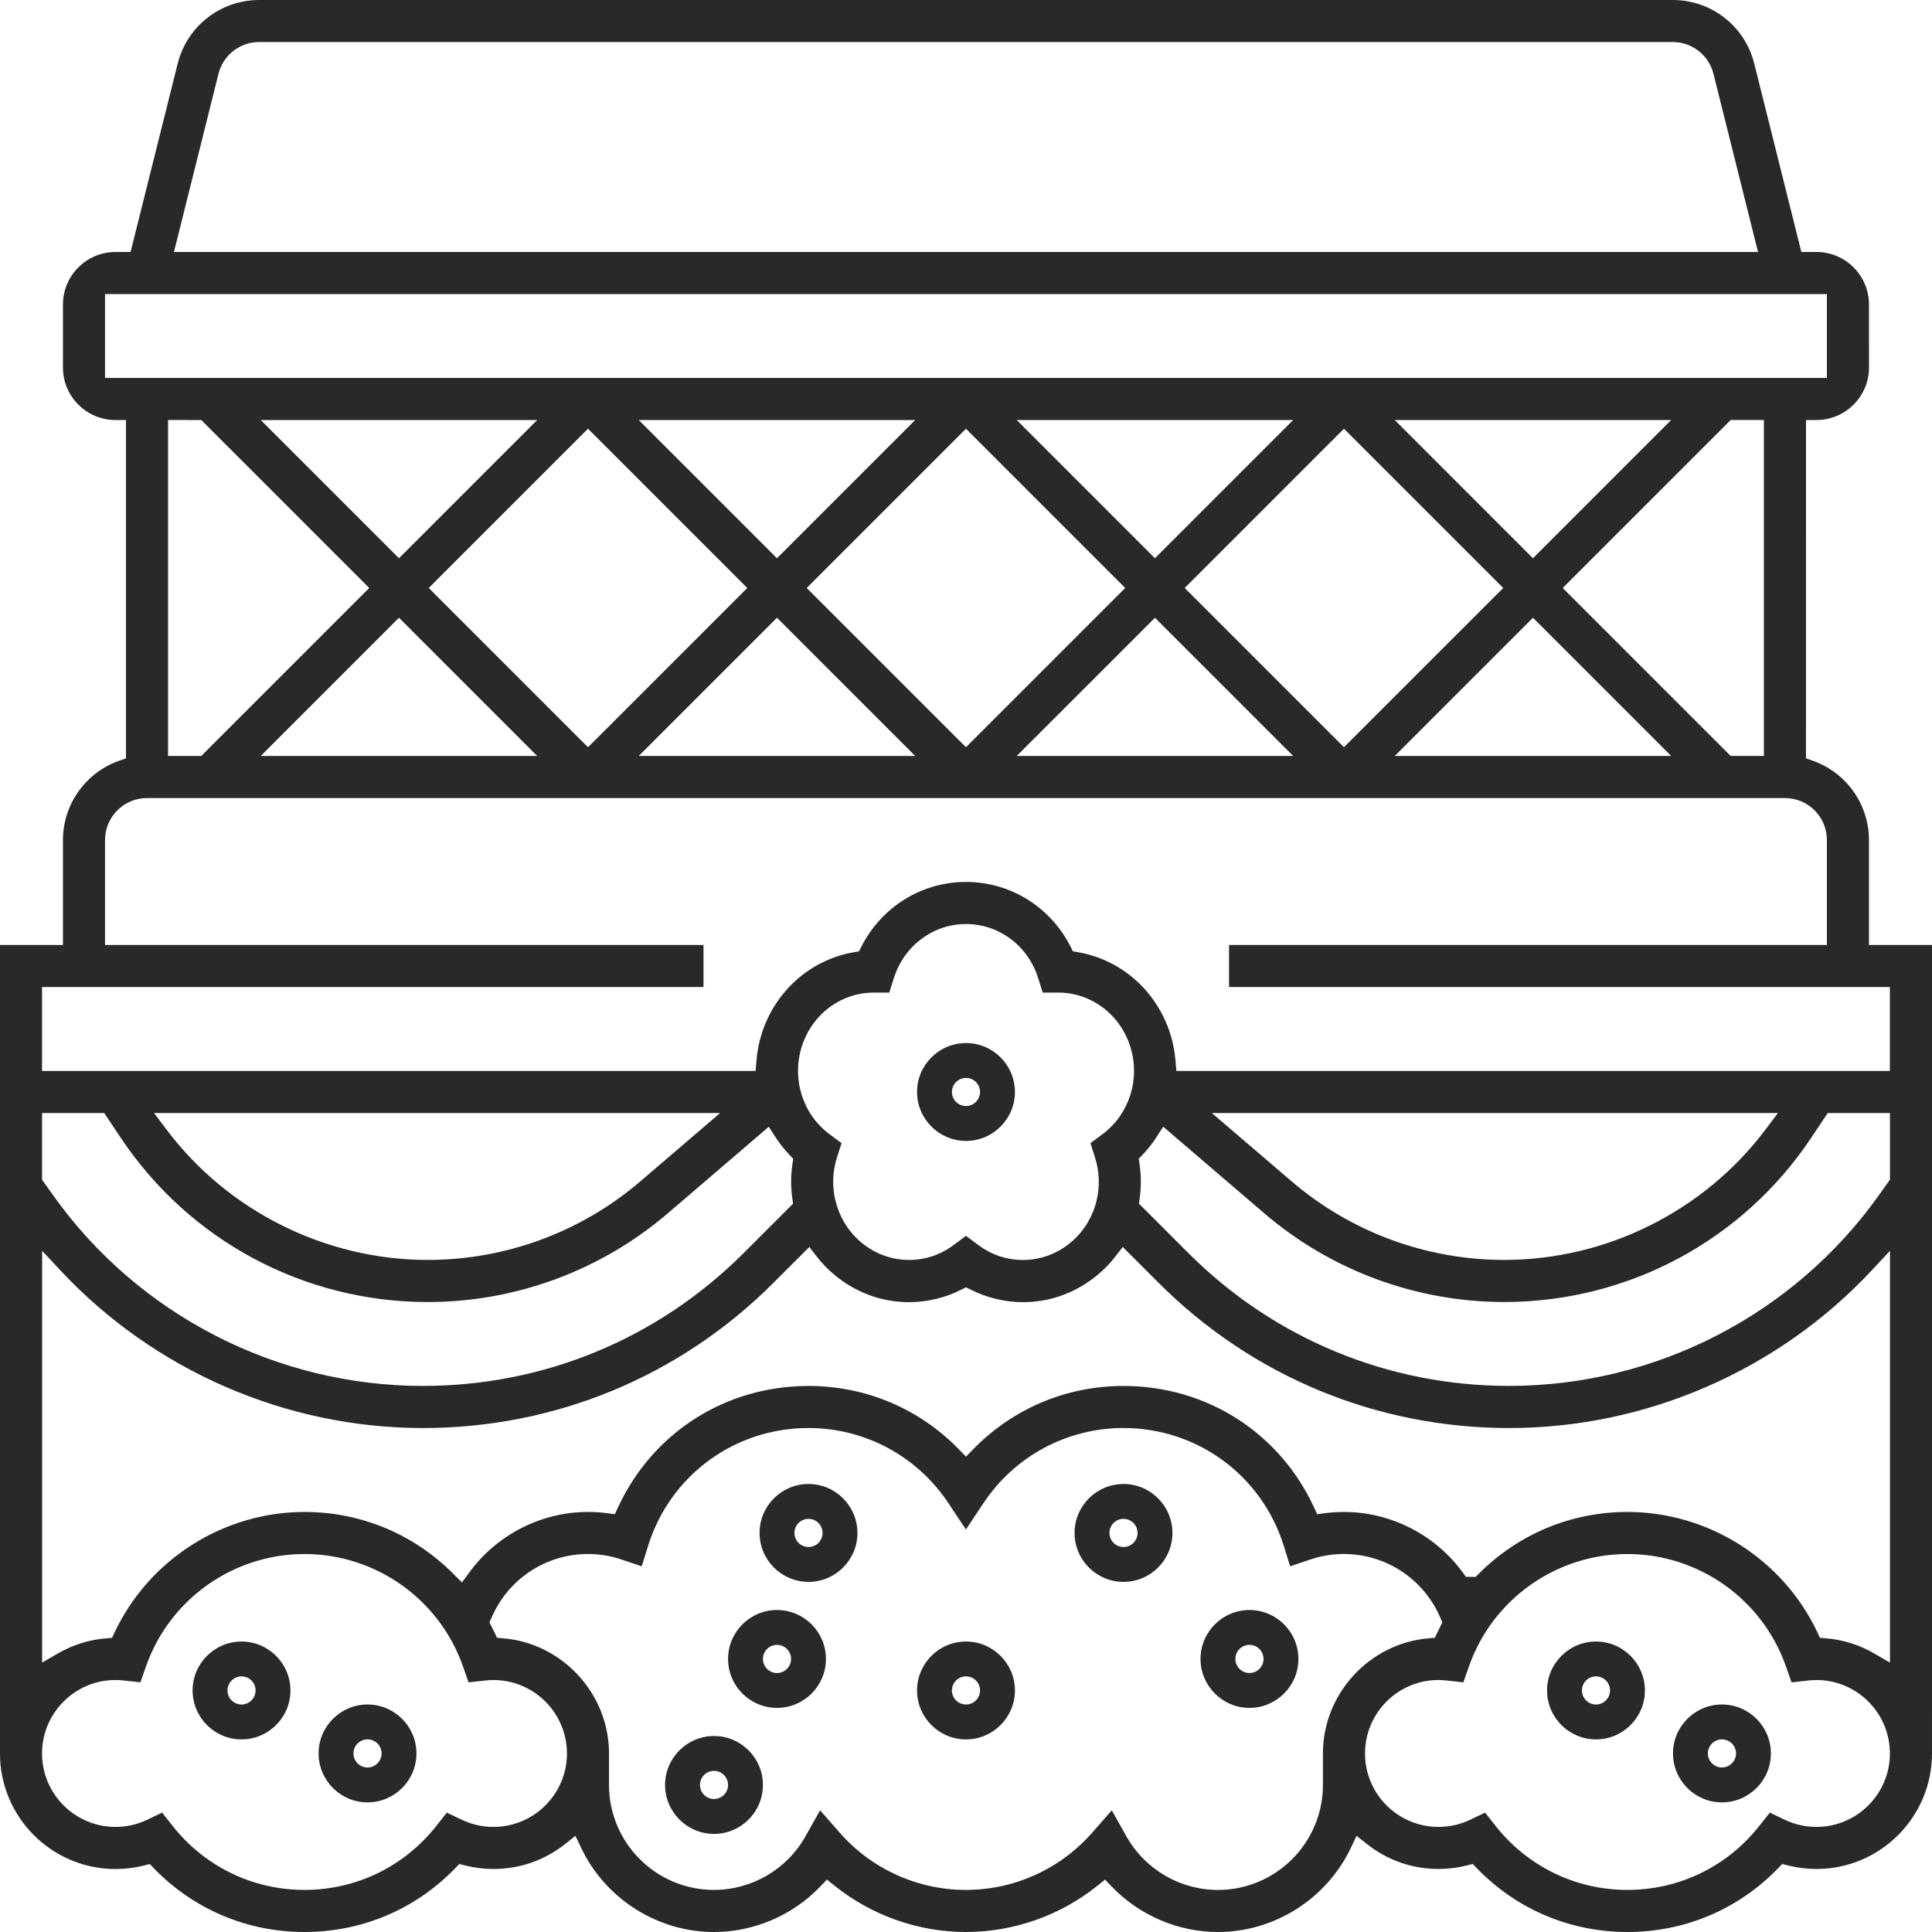 <?xml version="1.0" encoding="utf-8"?>
<!-- Generator: Adobe Illustrator 15.0.0, SVG Export Plug-In . SVG Version: 6.00 Build 0)  -->
<!DOCTYPE svg PUBLIC "-//W3C//DTD SVG 1.1//EN" "http://www.w3.org/Graphics/SVG/1.1/DTD/svg11.dtd">
<svg version="1.1" id="Слой_1" xmlns="http://www.w3.org/2000/svg" xmlns:xlink="http://www.w3.org/1999/xlink" x="0px" y="0px"
	 width="74px" height="74px" viewBox="-24.367 -92 74 74" enable-background="new -24.367 -92 74 74" xml:space="preserve">
<g>
	<g>
		<path fill="#292929" d="M12.633-52.049c-1.033,0-1.875,0.841-1.875,1.874c0,1.034,0.842,1.875,1.875,1.875s1.874-0.84,1.874-1.875
			C14.507-51.208,13.666-52.049,12.633-52.049z M12.633-49.636c-0.297,0-0.539-0.241-0.539-0.539c0-0.296,0.242-0.538,0.539-0.538
			s0.538,0.242,0.538,0.538C13.171-49.877,12.93-49.636,12.633-49.636z M47.219-55.806v-4.02c0-1.359-0.862-2.579-2.146-3.034
			l-0.267-0.095l0.001-12.957h0.4c1.109,0,2.013-0.902,2.013-2.012l-0.001-2.413c0-1.11-0.902-2.012-2.012-2.012h-0.578
			l-1.804-7.214C42.467-90.998,41.184-92,39.704-92h-54.144c-1.479,0-2.764,1.002-3.122,2.438l-1.804,7.214h-0.577
			c-1.109,0-2.013,0.902-2.013,2.012v2.413c0,1.11,0.903,2.012,2.013,2.012h0.401v12.957l-0.268,0.094
			c-1.283,0.456-2.146,1.675-2.146,3.035v4.02l-2.412,0v30.967c0,2.44,1.985,4.426,4.425,4.426c0.369,0,0.735-0.045,1.087-0.134
			l0.225-0.057l0.161,0.167C-16.946-18.866-14.898-18-12.703-18c2.196,0,4.244-0.866,5.767-2.438l0.161-0.167l0.225,0.057
			c0.352,0.089,0.717,0.134,1.086,0.134c1.006,0,1.954-0.331,2.743-0.956l0.395-0.313l0.217,0.456C-1.18-19.268,0.819-18,2.981-18
			c1.528,0,3.013-0.635,4.071-1.742l0.254-0.266l0.287,0.23C9.018-18.632,10.807-18,12.633-18c1.825,0,3.615-0.631,5.04-1.777
			l0.286-0.23l0.255,0.266C19.273-18.636,20.757-18,22.284-18c2.163,0,4.161-1.267,5.092-3.228l0.216-0.456l0.396,0.313
			c0.789,0.625,1.737,0.956,2.742,0.956c0.37,0,0.735-0.045,1.087-0.134l0.225-0.057l0.161,0.167C33.725-18.866,35.773-18,37.969-18
			c2.195,0,4.243-0.866,5.766-2.438l0.162-0.167l0.225,0.057c0.352,0.089,0.717,0.134,1.086,0.134c2.439,0,4.425-1.985,4.425-4.425
			l0.001-30.967L47.219-55.806z M19.279-47.424l-0.029-0.195l0.137-0.142c0.203-0.21,0.388-0.445,0.55-0.698l0.249-0.386
			l3.864,3.311c2.559,2.195,5.826,3.404,9.198,3.404c4.737,0,9.134-2.353,11.762-6.295l0.63-0.944h2.382v2.555l-0.443,0.62
			c-3.255,4.557-8.542,7.277-14.142,7.277c-4.642,0-9.006-1.808-12.289-5.09l-1.89-1.89l0.027-0.197
			C19.346-46.541,19.344-46.988,19.279-47.424z M22.049-49.369h21.683l-0.483,0.641c-2.351,3.122-6.09,4.986-10.001,4.986
			c-2.987,0-5.882-1.07-8.15-3.016L22.049-49.369z M-15.999-89.172c0.179-0.717,0.82-1.218,1.559-1.218h54.143
			c0.739,0,1.38,0.5,1.56,1.218l1.706,6.823h-60.673L-15.999-89.172z M-20.344-77.523v-3.214h65.951v3.214H-20.344z M-10.224-69.479
			l-6.434,6.433h-1.272v-12.867l1.272,0.001L-10.224-69.479z M-14.379-75.912h10.588l-5.294,5.294L-14.379-75.912z M-9.085-68.339
			l5.294,5.294h-10.588L-9.085-68.339z M-7.945-69.479l6.1-6.1l6.1,6.1l-6.1,6.1L-7.945-69.479z M0.099-75.912h10.588l-5.294,5.294
			L0.099-75.912z M5.393-68.339l5.294,5.294H0.099L5.393-68.339z M6.531-69.479l6.1-6.1l6.1,6.1l-6.1,6.099L6.531-69.479z
			 M14.576-75.912h10.588l-5.294,5.294L14.576-75.912z M19.871-68.339l5.293,5.294H14.576L19.871-68.339z M21.009-69.479l6.101-6.1
			l6.1,6.1l-6.1,6.099L21.009-69.479z M29.055-75.912h10.587l-5.294,5.294L29.055-75.912z M34.349-68.339l5.294,5.294H29.055
			L34.349-68.339z M35.488-69.479l6.433-6.434h1.273v12.866H41.92L35.488-69.479z M-22.757-54.195H2.579v-1.611l-22.923,0v-4.02
			c0-0.886,0.721-1.607,1.607-1.607H44c0.887,0,1.607,0.721,1.607,1.607v4.02H22.708v1.612l25.312-0.001v3.215H20.69L20.66-51.35
			c-0.029-0.365-0.098-0.72-0.204-1.054c-0.52-1.639-1.872-2.835-3.529-3.124l-0.198-0.034l-0.091-0.179
			c-0.776-1.529-2.312-2.479-4.006-2.479s-3.229,0.95-4.007,2.479l-0.091,0.179l-0.198,0.034c-1.657,0.289-3.009,1.485-3.529,3.123
			C4.7-52.067,4.632-51.712,4.604-51.35L4.574-50.98h-27.331V-54.195z M17.573-47.667c0.395,1.244-0.031,2.594-1.061,3.36
			c-0.499,0.371-1.087,0.567-1.7,0.567s-1.201-0.196-1.699-0.567l-0.481-0.358l-0.48,0.358c-0.498,0.371-1.085,0.566-1.699,0.566
			c-0.613,0-1.201-0.196-1.7-0.567c-1.028-0.767-1.455-2.116-1.061-3.36l0.174-0.547l-0.461-0.343
			c-1.028-0.766-1.455-2.116-1.061-3.36c0.392-1.234,1.501-2.064,2.76-2.064h0.591l0.178-0.563c0.392-1.233,1.501-2.063,2.761-2.063
			s2.369,0.829,2.76,2.063l0.179,0.563h0.591c1.259,0,2.368,0.83,2.76,2.064c0.394,1.244-0.033,2.593-1.062,3.359l-0.461,0.343
			L17.573-47.667z M5.981-46.093l0.026,0.197l-1.89,1.89c-3.283,3.283-7.647,5.09-12.289,5.09c-5.601,0-10.887-2.72-14.142-7.277
			l-0.442-0.62v-2.555h2.382l0.63,0.944c2.627,3.942,7.023,6.295,11.761,6.295c3.372,0,6.639-1.209,9.199-3.403l3.864-3.311
			l0.248,0.386c0.162,0.252,0.347,0.487,0.55,0.698l0.137,0.142l-0.029,0.195C5.92-46.987,5.918-46.54,5.981-46.093z
			 M-18.467-49.369H3.215l-3.048,2.611c-2.267,1.945-5.161,3.016-8.149,3.016c-3.911,0-7.65-1.864-10.001-4.986L-18.467-49.369z
			 M-5.466-22.025c-0.422,0-0.827-0.091-1.206-0.271l-0.581-0.276l-0.398,0.504c-1.229,1.561-3.071,2.456-5.053,2.456
			s-3.823-0.895-5.054-2.455l-0.398-0.505l-0.581,0.276c-0.379,0.18-0.784,0.271-1.206,0.271c-1.552,0-2.814-1.262-2.814-2.814
			c0-1.551,1.263-2.813,2.814-2.813c0.102,0,0.208,0.006,0.316,0.019l0.638,0.071l0.212-0.606c0.901-2.578,3.342-4.309,6.073-4.309
			c2.73,0,5.171,1.731,6.072,4.31l0.212,0.606l0.638-0.072c0.108-0.012,0.215-0.018,0.317-0.018c1.551,0,2.813,1.262,2.813,2.814
			C-2.652-23.287-3.915-22.025-5.466-22.025z M26.304-24.839v1.208c0,2.216-1.804,4.02-4.021,4.02c-1.451,0-2.796-0.788-3.508-2.056
			l-0.558-0.993l-0.751,0.855c-1.223,1.394-2.985,2.193-4.836,2.193c-1.85,0-3.612-0.799-4.835-2.193l-0.751-0.856l-0.558,0.993
			C5.776-20.4,4.432-19.612,2.98-19.612c-2.217,0-4.021-1.804-4.021-4.02v-1.207c0-2.286-1.782-4.222-4.059-4.411l-0.229-0.019
			l-0.099-0.208c-0.034-0.072-0.069-0.142-0.105-0.212l-0.085-0.166l0.073-0.172c0.633-1.489,2.085-2.451,3.698-2.451
			c0.437,0,0.866,0.07,1.279,0.209l0.78,0.261l0.245-0.785c0.843-2.698,3.312-4.511,6.141-4.511c2.16,0,4.164,1.076,5.361,2.878
			l0.671,1.01l0.672-1.01c1.197-1.802,3.202-2.878,5.361-2.878c2.829,0,5.297,1.813,6.141,4.511l0.245,0.785l0.78-0.262
			c0.413-0.139,0.844-0.208,1.279-0.208c1.613,0,3.065,0.962,3.698,2.451l0.072,0.172l-0.084,0.166
			c-0.035,0.07-0.071,0.141-0.105,0.212l-0.099,0.208l-0.23,0.019C28.086-29.061,26.304-27.125,26.304-24.839z M45.207-22.025
			c-0.422,0-0.828-0.091-1.207-0.271l-0.58-0.276l-0.398,0.504c-1.229,1.561-3.071,2.456-5.054,2.456
			c-1.981,0-3.823-0.895-5.054-2.455l-0.398-0.505l-0.581,0.276c-0.378,0.18-0.784,0.271-1.206,0.271
			c-1.552,0-2.813-1.262-2.813-2.814c0-1.551,1.262-2.813,2.813-2.813c0.102,0,0.209,0.006,0.316,0.019l0.638,0.071l0.212-0.606
			c0.902-2.578,3.343-4.309,6.073-4.309s5.171,1.731,6.073,4.31l0.212,0.606l0.638-0.072c0.107-0.012,0.215-0.018,0.316-0.018
			c1.552,0,2.813,1.262,2.813,2.814C48.02-23.287,46.758-22.025,45.207-22.025z M48.022-28.32l-0.603-0.349
			c-0.569-0.331-1.19-0.526-1.845-0.58l-0.231-0.019l-0.099-0.209c-1.321-2.802-4.178-4.612-7.275-4.612
			c-2.15,0-4.174,0.841-5.697,2.369l-0.119,0.118h-0.369l-0.121-0.164c-1.062-1.455-2.764-2.323-4.553-2.323
			c-0.246,0-0.492,0.016-0.734,0.048l-0.292,0.039l-0.124-0.267c-1.326-2.866-4.122-4.646-7.295-4.646
			c-2.182,0-4.223,0.858-5.746,2.414l-0.286,0.293l-0.286-0.293c-1.523-1.556-3.564-2.414-5.746-2.414
			c-3.173,0-5.968,1.78-7.295,4.646l-0.124,0.267l-0.292-0.039c-0.241-0.032-0.488-0.048-0.734-0.048
			c-1.789,0-3.491,0.868-4.553,2.323l-0.276,0.378l-0.331-0.332c-1.524-1.528-3.548-2.369-5.698-2.369
			c-3.098,0-5.954,1.81-7.275,4.612l-0.099,0.21l-0.231,0.019c-0.653,0.054-1.273,0.249-1.845,0.58l-0.602,0.349v-15.774
			l0.693,0.744c3.585,3.842,8.647,6.046,13.892,6.046c5.072,0,9.841-1.975,13.428-5.563l1.372-1.372l0.279,0.359
			c0.255,0.328,0.552,0.619,0.882,0.865c0.781,0.583,1.702,0.89,2.661,0.89c0.689,0,1.381-0.166,2-0.479l0.181-0.091l0.182,0.091
			c0.618,0.313,1.31,0.479,1.999,0.479c0.959,0,1.88-0.307,2.661-0.89c0.33-0.245,0.627-0.536,0.882-0.865l0.279-0.359l1.372,1.372
			c3.587,3.587,8.356,5.563,13.429,5.563c5.244,0,10.307-2.204,13.892-6.045l0.694-0.744V-28.32z M6.601-35.16
			c-1.034,0-1.875,0.842-1.875,1.875c0,1.034,0.841,1.875,1.875,1.875c1.033,0,1.874-0.841,1.874-1.875
			C8.475-34.318,7.634-35.16,6.601-35.16z M6.601-32.746c-0.298,0-0.539-0.242-0.539-0.539c0-0.297,0.241-0.539,0.539-0.539
			c0.297,0,0.538,0.242,0.538,0.539C7.139-32.987,6.898-32.746,6.601-32.746z M2.981-25.507c-1.033,0-1.874,0.842-1.874,1.875
			s0.841,1.875,1.874,1.875s1.874-0.841,1.874-1.875S4.014-25.507,2.981-25.507z M2.981-23.094c-0.297,0-0.538-0.242-0.538-0.539
			c0-0.297,0.241-0.539,0.538-0.539s0.538,0.242,0.538,0.539C3.519-23.335,3.278-23.094,2.981-23.094z M12.633-29.126
			c-1.033,0-1.875,0.841-1.875,1.875s0.842,1.874,1.875,1.874s1.874-0.84,1.874-1.874S13.666-29.126,12.633-29.126z M12.633-26.714
			c-0.297,0-0.539-0.242-0.539-0.538c0-0.297,0.242-0.539,0.539-0.539s0.538,0.241,0.538,0.539
			C13.171-26.956,12.93-26.714,12.633-26.714z M18.665-35.16c-1.033,0-1.874,0.842-1.874,1.875c0,1.034,0.841,1.875,1.874,1.875
			c1.034,0,1.875-0.841,1.875-1.875C20.54-34.318,19.699-35.16,18.665-35.16z M18.665-32.746c-0.297,0-0.538-0.242-0.538-0.539
			c0-0.297,0.241-0.539,0.538-0.539c0.298,0,0.539,0.242,0.539,0.539C19.204-32.987,18.963-32.746,18.665-32.746z M23.49-30.333
			c-1.033,0-1.874,0.841-1.874,1.875c0,1.033,0.841,1.874,1.874,1.874s1.875-0.84,1.875-1.874
			C25.365-29.492,24.524-30.333,23.49-30.333z M23.49-27.92c-0.297,0-0.539-0.242-0.539-0.538c0-0.298,0.242-0.54,0.539-0.54
			s0.539,0.242,0.539,0.54C24.03-28.162,23.787-27.92,23.49-27.92z M5.394-30.333c-1.033,0-1.874,0.841-1.874,1.875
			c0,1.033,0.841,1.874,1.874,1.874c1.034,0,1.875-0.84,1.875-1.874C7.269-29.492,6.428-30.333,5.394-30.333z M5.394-27.92
			c-0.297,0-0.538-0.242-0.538-0.538c0-0.298,0.241-0.54,0.538-0.54s0.539,0.242,0.539,0.54C5.933-28.162,5.691-27.92,5.394-27.92z
			 M-15.116-29.126c-1.033,0-1.874,0.841-1.874,1.875s0.841,1.874,1.874,1.874s1.874-0.84,1.874-1.874S-14.083-29.126-15.116-29.126
			z M-15.116-26.714c-0.297,0-0.538-0.242-0.538-0.538c0-0.297,0.241-0.539,0.538-0.539s0.538,0.241,0.538,0.539
			C-14.578-26.956-14.819-26.714-15.116-26.714z M-10.29-26.714c-1.033,0-1.874,0.84-1.874,1.874s0.841,1.875,1.874,1.875
			s1.874-0.841,1.874-1.875S-9.257-26.714-10.29-26.714z M-10.29-24.301c-0.297,0-0.538-0.242-0.538-0.539
			c0-0.297,0.241-0.538,0.538-0.538s0.538,0.241,0.538,0.538C-9.752-24.542-9.993-24.301-10.29-24.301z M36.763-29.126
			c-1.033,0-1.874,0.841-1.874,1.875s0.841,1.874,1.874,1.874s1.874-0.84,1.874-1.874S37.796-29.126,36.763-29.126z M36.763-26.714
			c-0.297,0-0.538-0.242-0.538-0.538c0-0.297,0.241-0.539,0.538-0.539s0.538,0.241,0.538,0.539
			C37.301-26.956,37.06-26.714,36.763-26.714z M41.587-26.714c-1.033,0-1.874,0.84-1.874,1.874s0.841,1.875,1.874,1.875
			c1.034,0,1.875-0.841,1.875-1.875S42.621-26.714,41.587-26.714z M41.587-24.301c-0.297,0-0.538-0.242-0.538-0.539
			c0-0.297,0.241-0.538,0.538-0.538s0.539,0.241,0.539,0.538C42.126-24.542,41.884-24.301,41.587-24.301z"/>
	</g>
</g>
</svg>
